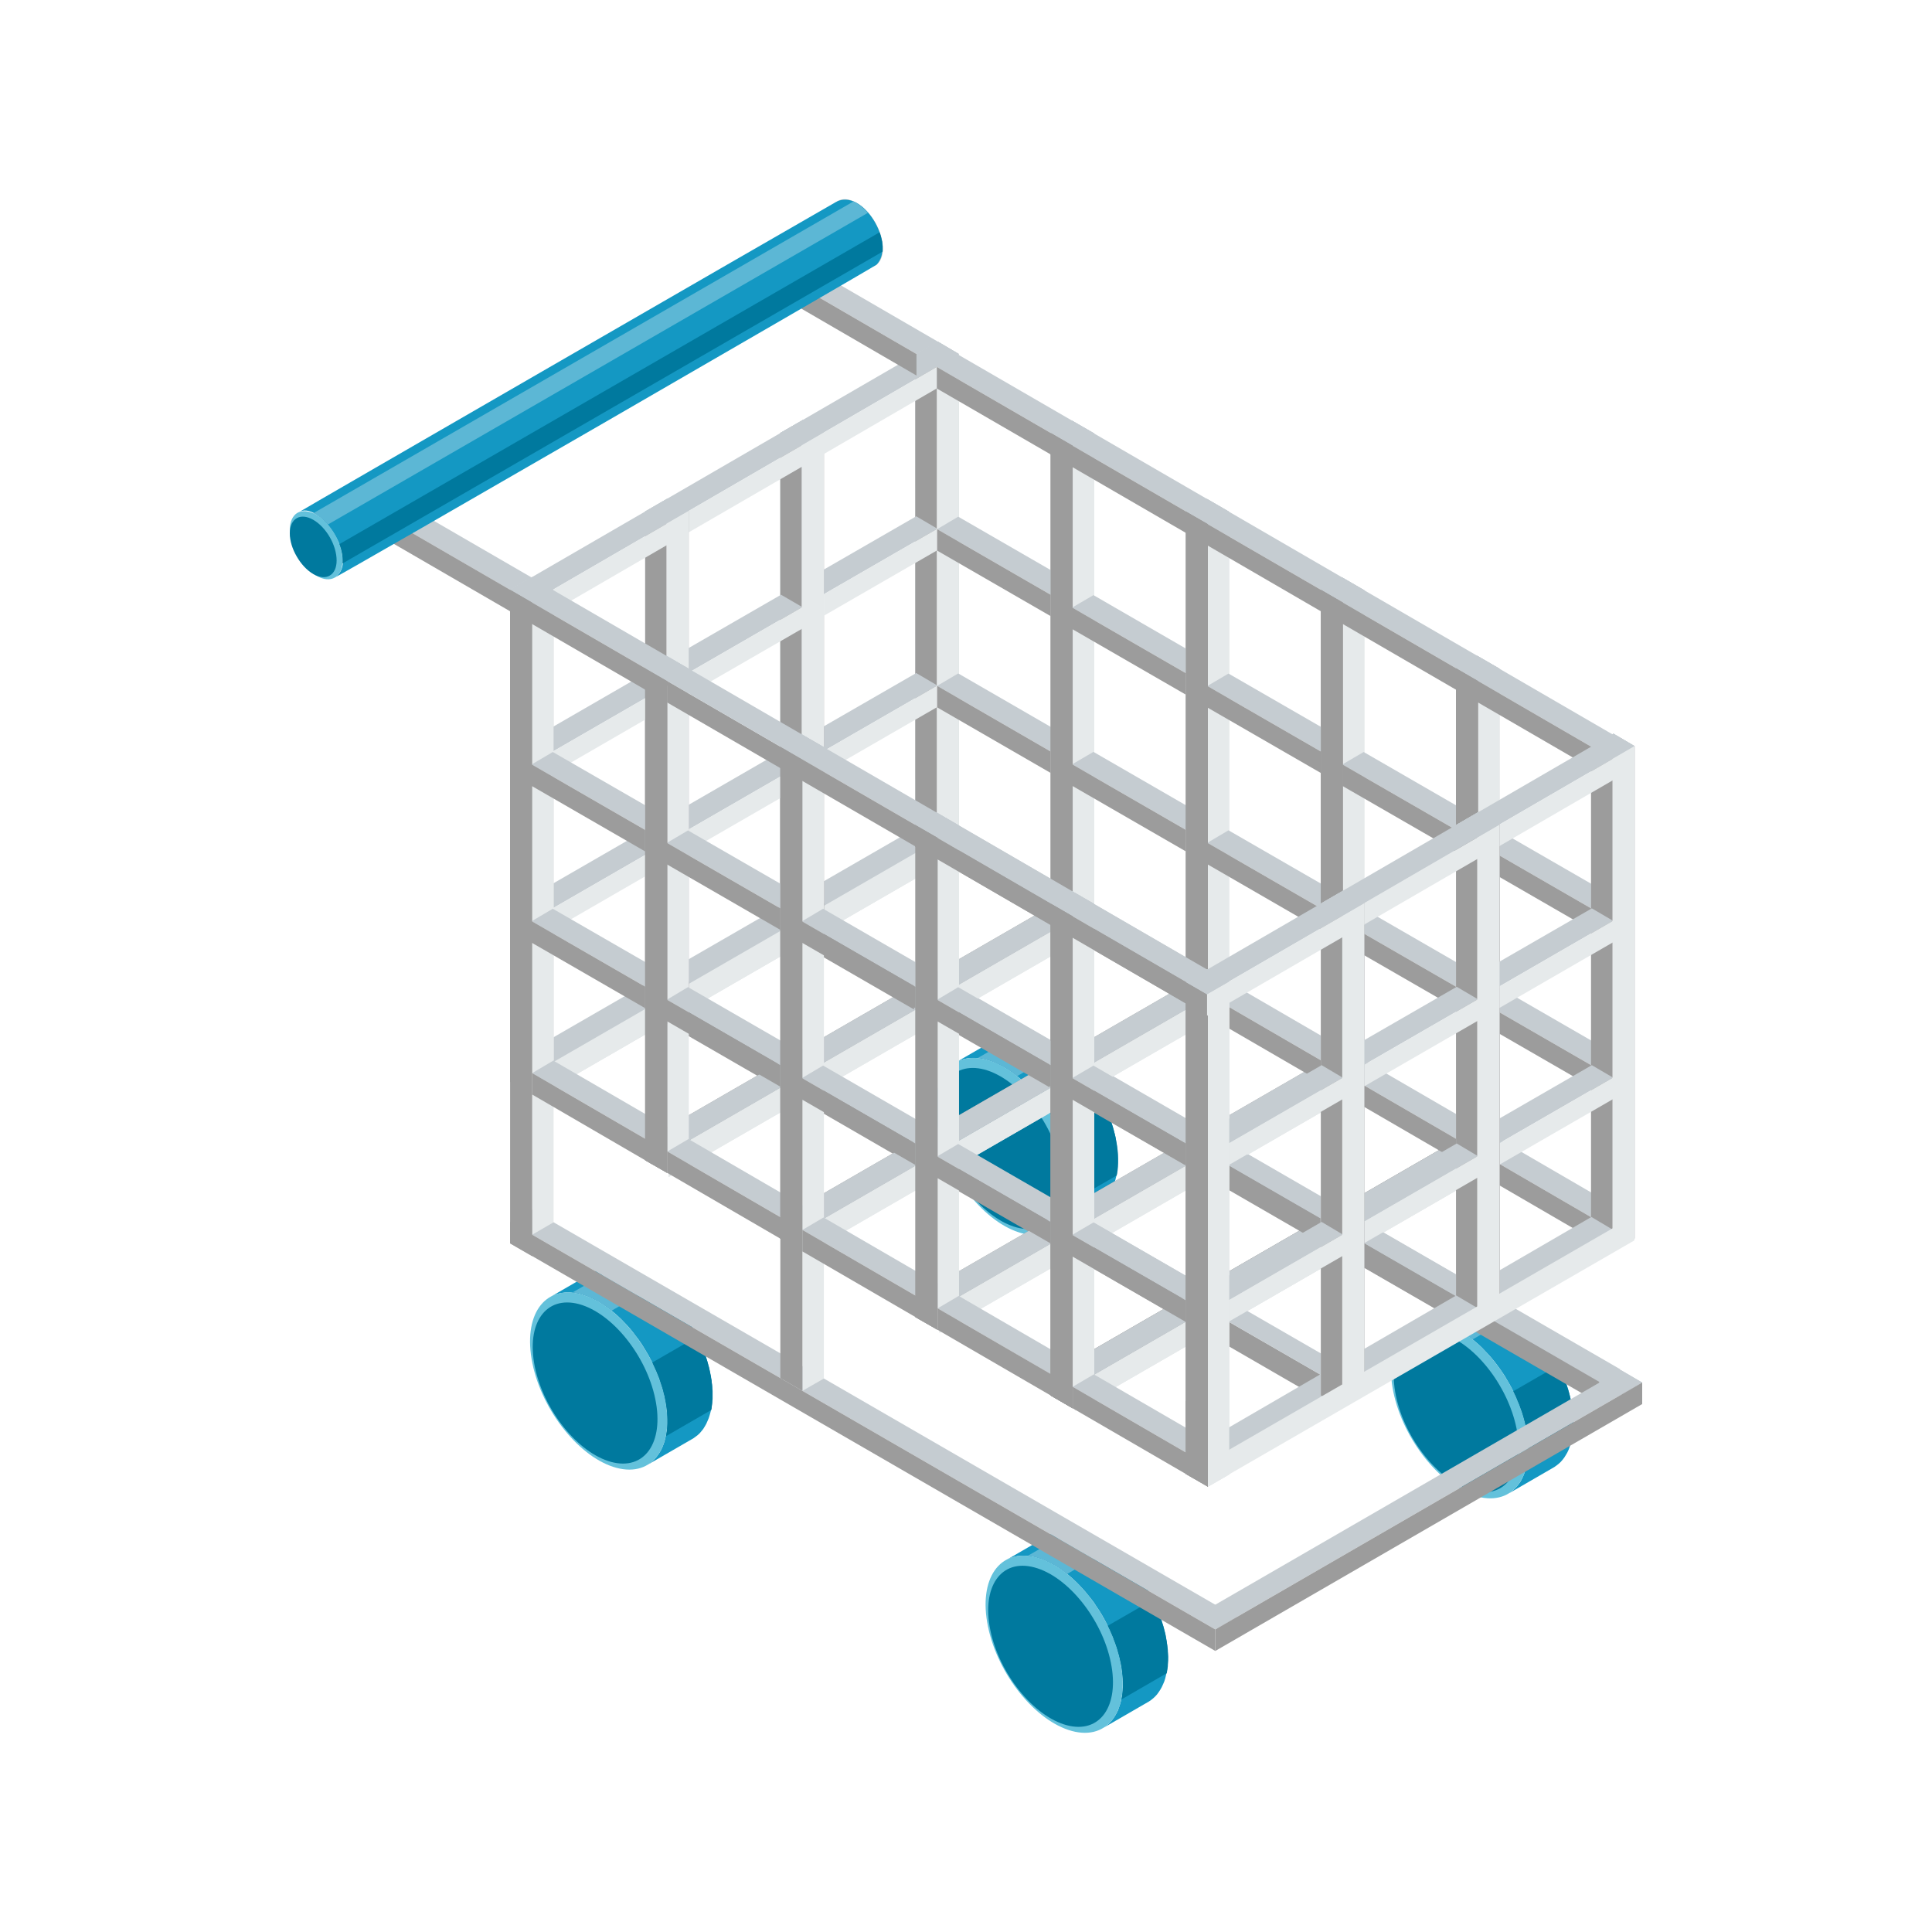 <?xml version="1.0" encoding="utf-8"?>
<!-- Generator: Adobe Illustrator 23.0.1, SVG Export Plug-In . SVG Version: 6.00 Build 0)  -->
<svg version="1.1" id="Layer_1" xmlns="http://www.w3.org/2000/svg" xmlns:xlink="http://www.w3.org/1999/xlink" x="0px" y="0px"
	 viewBox="0 0 300 300" style="enable-background:new 0 0 300 300;" xml:space="preserve">
<style type="text/css">
	.st0{fill-rule:evenodd;clip-rule:evenodd;fill:#2C3E50;}
	.st1{fill-rule:evenodd;clip-rule:evenodd;fill:#9DD6F5;}
	.st2{fill-rule:evenodd;clip-rule:evenodd;fill:#FFFFFF;}
	.st3{fill-rule:evenodd;clip-rule:evenodd;fill:#2980B9;}
	.st4{fill-rule:evenodd;clip-rule:evenodd;fill:#9B59B6;}
	.st5{fill-rule:evenodd;clip-rule:evenodd;fill:#FFCB05;}
	.st6{fill-rule:evenodd;clip-rule:evenodd;fill:#6699FF;}
	.st7{fill-rule:evenodd;clip-rule:evenodd;fill:#9C9C9C;}
	.st8{fill-rule:evenodd;clip-rule:evenodd;fill:#415A73;}
	.st9{fill-rule:evenodd;clip-rule:evenodd;fill:#E6EAEB;}
	.st10{fill-rule:evenodd;clip-rule:evenodd;fill:#E8D6AC;}
	.st11{fill-rule:evenodd;clip-rule:evenodd;fill:#5CB7D5;}
	.st12{fill-rule:evenodd;clip-rule:evenodd;fill:#00799E;}
	.st13{fill-rule:evenodd;clip-rule:evenodd;fill:#3D566E;}
	.st14{fill-rule:evenodd;clip-rule:evenodd;fill:#34485C;}
	.st15{fill-rule:evenodd;clip-rule:evenodd;fill:#1498C3;}
	.st16{fill-rule:evenodd;clip-rule:evenodd;fill:#C2AC78;}
	.st17{fill-rule:evenodd;clip-rule:evenodd;fill:#FFE7BD;}
	.st18{fill-rule:evenodd;clip-rule:evenodd;fill:#1D2833;}
	.st19{fill-rule:evenodd;clip-rule:evenodd;fill:#63C1DB;}
	.st20{fill-rule:evenodd;clip-rule:evenodd;fill:#C5CCD1;}
	.st21{fill-rule:evenodd;clip-rule:evenodd;fill:#BFC7C9;}
	.st22{fill-rule:evenodd;clip-rule:evenodd;fill:#BDBDBD;}
	.st23{fill-rule:evenodd;clip-rule:evenodd;fill:#B3B8BA;}
	.st24{fill-rule:evenodd;clip-rule:evenodd;fill:#A0ADB0;}
	.st25{fill-rule:evenodd;clip-rule:evenodd;fill:#EBEBEB;}
	.st26{fill-rule:evenodd;clip-rule:evenodd;fill:#BF4A3D;}
	.st27{fill-rule:evenodd;clip-rule:evenodd;fill:#943B3B;}
	.st28{fill-rule:evenodd;clip-rule:evenodd;fill:#F25E4B;}
	.st29{fill-rule:evenodd;clip-rule:evenodd;fill:#70913F;}
	.st30{fill-rule:evenodd;clip-rule:evenodd;fill:#89B04D;}
	.st31{fill-rule:evenodd;clip-rule:evenodd;fill:#9BC957;}
	.st32{fill-rule:evenodd;clip-rule:evenodd;fill:#73BCE3;}
	.st33{fill-rule:evenodd;clip-rule:evenodd;fill:#FFED00;}
	.st34{fill-rule:evenodd;clip-rule:evenodd;fill:#222F3B;}
</style>
<g>
	<polygon class="st15" points="219.32,205.75 226.35,201.69 226.73,201.51 227.13,201.37 227.54,201.25 227.99,201.17 
		228.44,201.11 228.89,201.1 229.39,201.12 229.87,201.17 230.4,201.26 230.92,201.38 231.45,201.54 231.99,201.74 232.51,201.95 
		233.05,202.21 233.58,202.49 234.1,202.81 234.62,203.14 235.14,203.51 235.65,203.9 236.15,204.33 236.65,204.76 237.14,205.23 
		237.63,205.71 238.09,206.21 238.55,206.73 239.01,207.27 239.43,207.84 239.86,208.42 240.26,209 240.66,209.61 241.05,210.23 
		241.41,210.85 241.75,211.5 242.08,212.14 242.39,212.81 242.68,213.47 242.94,214.15 243.19,214.83 243.42,215.53 243.63,216.21 
		243.8,216.91 243.95,217.61 244.09,218.3 244.18,218.98 244.26,219.63 244.3,220.26 244.32,220.89 244.32,221.48 244.28,222.07 
		244.23,222.63 244.14,223.17 244.03,223.69 243.89,224.2 243.74,224.67 243.57,225.12 243.37,225.55 243.14,225.94 242.9,226.33 
		242.63,226.68 242.35,227 242.04,227.29 241.71,227.55 241.36,227.8 234.35,231.86 234.68,231.61 235.01,231.35 235.32,231.04 
		235.6,230.73 235.88,230.37 236.13,230.01 236.34,229.61 236.54,229.17 236.72,228.71 236.88,228.24 237.01,227.75 237.12,227.23 
		237.2,226.69 237.26,226.13 237.29,225.55 237.3,224.95 237.29,224.32 237.25,223.68 237.17,223.02 237.06,222.34 236.94,221.66 
		236.79,220.96 236.6,220.28 236.4,219.59 236.17,218.89 235.93,218.21 235.65,217.53 235.36,216.86 235.05,216.2 234.73,215.55 
		234.38,214.91 234.01,214.28 233.65,213.66 233.25,213.06 232.83,212.46 232.42,211.9 231.98,211.33 231.53,210.79 231.07,210.27 
		230.59,209.77 230.12,209.27 229.63,208.81 229.12,208.37 228.62,207.95 228.11,207.58 227.59,207.21 227.07,206.85 226.55,206.55 
		226.03,206.27 225.49,206.01 224.95,205.78 224.42,205.6 223.9,205.43 223.37,205.31 222.86,205.23 222.37,205.17 221.88,205.16 
		221.42,205.17 220.95,205.21 220.53,205.31 220.1,205.41 219.7,205.57 	"/>
	<path class="st19" d="M236.94,221.66c1.52,7.44-1.85,12.24-7.54,10.72c-5.66-1.53-11.5-8.79-13.04-16.23
		c-1.52-7.45,1.85-12.24,7.54-10.72C229.57,206.96,235.42,214.22,236.94,221.66z"/>
	<path class="st12" d="M235.47,221.73c1.38,6.76-1.69,11.12-6.85,9.74c-5.18-1.39-10.48-8-11.87-14.76
		c-1.38-6.77,1.69-11.14,6.85-9.74C228.77,208.35,234.07,214.96,235.47,221.73z"/>
	<polygon class="st12" points="244.14,223.4 237.12,227.46 237.17,227.22 237.2,226.94 237.25,226.65 237.27,226.36 237.3,226.07 
		237.32,225.76 237.32,225.46 237.34,225.13 237.32,224.81 237.32,224.49 237.29,224.17 237.27,223.83 237.25,223.51 237.21,223.17 
		237.17,222.85 237.1,222.51 237.06,222.18 237,221.84 236.92,221.52 236.85,221.18 236.77,220.84 236.68,220.51 236.59,220.17 
		236.49,219.83 236.39,219.49 236.28,219.16 236.15,218.82 236.03,218.48 235.91,218.16 235.77,217.82 235.63,217.49 235.5,217.16 
		235.36,216.83 235.21,216.51 235.04,216.17 234.98,216.03 241.99,211.99 242.07,212.13 242.22,212.45 242.37,212.78 242.51,213.11 
		242.67,213.44 242.81,213.77 242.93,214.1 243.05,214.44 243.17,214.78 243.29,215.09 243.4,215.44 243.51,215.77 243.6,216.11 
		243.69,216.45 243.78,216.78 243.86,217.12 243.94,217.46 244.02,217.79 244.08,218.13 244.14,218.45 244.18,218.79 244.23,219.13 
		244.26,219.45 244.29,219.79 244.32,220.11 244.34,220.43 244.35,220.75 244.35,221.07 244.35,221.39 244.34,221.7 244.32,222.01 
		244.29,222.32 244.26,222.6 244.23,222.89 244.18,223.17 	"/>
	<polygon class="st11" points="222.58,205.16 222.69,205.17 222.93,205.2 223.18,205.25 223.44,205.29 223.68,205.36 223.94,205.43 
		224.2,205.51 224.47,205.58 224.73,205.67 224.99,205.78 225.25,205.89 225.52,206.01 225.8,206.13 226.06,206.27 226.33,206.43 
		226.61,206.58 226.88,206.75 227.16,206.92 227.44,207.08 227.72,207.27 227.98,207.47 228.25,207.67 228.51,207.86 228.66,207.99 
		235.68,203.93 235.53,203.8 235.27,203.6 235.01,203.41 234.73,203.23 234.47,203.04 234.2,202.86 233.92,202.69 233.65,202.52 
		233.37,202.37 233.09,202.23 232.81,202.09 232.54,201.95 232.28,201.83 232,201.72 231.74,201.63 231.48,201.52 231.22,201.45 
		230.96,201.37 230.7,201.31 230.46,201.25 230.21,201.19 229.95,201.16 229.71,201.11 229.6,201.11 	"/>
	<polygon class="st15" points="148.59,164.87 155.62,160.81 156,160.63 156.39,160.49 156.83,160.37 157.25,160.3 157.7,160.24 
		158.17,160.22 158.65,160.24 159.16,160.3 159.66,160.39 160.18,160.51 160.72,160.66 161.25,160.86 161.79,161.07 162.31,161.34 
		162.85,161.61 163.37,161.93 163.89,162.27 164.41,162.64 164.91,163.02 165.42,163.45 165.92,163.88 166.41,164.34 166.89,164.83 
		167.37,165.33 167.83,165.86 168.27,166.39 168.7,166.96 169.13,167.53 169.54,168.12 169.94,168.74 170.31,169.35 170.67,169.97 
		171.02,170.62 171.35,171.27 171.66,171.94 171.94,172.6 172.22,173.27 172.47,173.96 172.69,174.65 172.89,175.34 173.08,176.03 
		173.24,176.73 173.35,177.42 173.46,178.1 173.52,178.76 173.57,179.38 173.6,180.01 173.59,180.61 173.55,181.19 173.49,181.76 
		173.42,182.29 173.29,182.82 173.17,183.32 173.02,183.8 172.84,184.24 172.64,184.67 172.4,185.07 172.16,185.45 171.9,185.81 
		171.61,186.12 171.3,186.42 170.98,186.68 170.63,186.92 163.61,190.98 163.95,190.74 164.29,190.48 164.59,190.17 164.88,189.85 
		165.14,189.5 165.39,189.13 165.6,188.73 165.82,188.3 165.99,187.84 166.14,187.37 166.28,186.88 166.38,186.36 166.47,185.82 
		166.52,185.25 166.57,184.67 166.57,184.05 166.56,183.44 166.51,182.8 166.43,182.14 166.34,181.47 166.2,180.78 166.05,180.09 
		165.86,179.4 165.66,178.69 165.44,178.02 165.19,177.33 164.93,176.66 164.64,175.99 164.33,175.33 163.99,174.68 163.66,174.04 
		163.29,173.41 162.91,172.78 162.51,172.19 162.11,171.59 161.68,171.02 161.24,170.45 160.79,169.92 160.33,169.4 159.86,168.89 
		159.38,168.4 158.89,167.94 158.4,167.49 157.9,167.08 157.39,166.7 156.87,166.33 156.35,165.98 155.82,165.67 155.29,165.4 
		154.76,165.14 154.24,164.91 153.7,164.72 153.16,164.55 152.64,164.43 152.12,164.35 151.63,164.29 151.14,164.28 150.68,164.29 
		150.22,164.34 149.79,164.43 149.38,164.54 148.98,164.69 	"/>
	<path class="st19" d="M166.2,180.78c1.53,7.44-1.84,12.24-7.52,10.72c-5.69-1.53-11.52-8.79-13.04-16.23
		c-1.53-7.44,1.84-12.24,7.52-10.72C158.85,166.08,164.68,173.35,166.2,180.78z"/>
	<path class="st12" d="M164.73,180.86c1.38,6.76-1.68,11.12-6.85,9.74c-5.16-1.39-10.48-8-11.86-14.77
		c-1.39-6.76,1.67-11.12,6.85-9.75C158.04,167.48,163.35,174.08,164.73,180.86z"/>
	<polygon class="st12" points="173.4,182.53 166.38,186.58 166.43,186.34 166.47,186.07 166.51,185.77 166.54,185.48 166.57,185.19 
		166.58,184.89 166.6,184.58 166.6,184.25 166.6,183.94 166.58,183.61 166.57,183.29 166.54,182.95 166.51,182.63 166.47,182.29 
		166.43,181.97 166.38,181.64 166.32,181.3 166.26,180.96 166.19,180.64 166.11,180.3 166.03,179.97 165.96,179.63 165.85,179.29 
		165.76,178.95 165.65,178.62 165.54,178.28 165.42,177.94 165.31,177.61 165.18,177.29 165.05,176.95 164.91,176.61 164.78,176.29 
		164.62,175.95 164.47,175.63 164.32,175.29 164.24,175.16 171.27,171.11 171.33,171.25 171.48,171.57 171.64,171.89 171.79,172.23 
		171.93,172.56 172.07,172.89 172.21,173.22 172.33,173.56 172.45,173.9 172.56,174.22 172.67,174.56 172.78,174.89 172.88,175.23 
		172.97,175.57 173.05,175.9 173.14,176.24 173.22,176.58 173.28,176.91 173.34,177.26 173.4,177.57 173.45,177.91 173.49,178.25 
		173.54,178.57 173.57,178.91 173.59,179.23 173.6,179.55 173.61,179.88 173.61,180.2 173.61,180.52 173.6,180.82 173.59,181.13 
		173.57,181.44 173.54,181.73 173.49,182.02 173.45,182.29 	"/>
	<polygon class="st11" points="151.84,164.28 151.95,164.29 152.2,164.32 152.46,164.37 152.7,164.41 152.95,164.48 153.21,164.55 
		153.47,164.61 153.73,164.71 153.99,164.8 154.25,164.91 154.52,165.01 154.79,165.14 155.06,165.26 155.34,165.4 155.62,165.55 
		155.89,165.7 156.17,165.87 156.44,166.04 156.72,166.21 156.98,166.39 157.25,166.59 157.51,166.79 157.79,166.99 157.93,167.11 
		164.94,163.05 164.8,162.93 164.54,162.73 164.27,162.53 164.01,162.35 163.73,162.17 163.46,161.98 163.18,161.81 162.91,161.64 
		162.63,161.49 162.36,161.35 162.08,161.21 161.82,161.07 161.54,160.95 161.29,160.85 161,160.75 160.74,160.65 160.49,160.57 
		160.23,160.49 159.98,160.43 159.72,160.37 159.47,160.31 159.23,160.28 158.98,160.24 158.87,160.24 	"/>
	<polygon class="st20" points="251.68,216.6 142.18,153.32 145.45,151.38 255,214.68 	"/>
	<polygon class="st15" points="156.37,242.17 163.38,238.11 163.77,237.92 164.16,237.79 164.58,237.67 165.02,237.59 
		165.46,237.52 165.94,237.51 166.41,237.54 166.92,237.59 167.43,237.68 167.95,237.8 168.48,237.96 169.02,238.16 169.55,238.37 
		170.08,238.63 170.61,238.9 171.13,239.23 171.66,239.56 172.18,239.93 172.68,240.31 173.19,240.75 173.69,241.17 174.18,241.65 
		174.66,242.12 175.13,242.63 175.59,243.15 176.04,243.69 176.47,244.25 176.89,244.83 177.31,245.42 177.69,246.03 178.07,246.64 
		178.44,247.27 178.8,247.91 179.12,248.56 179.42,249.23 179.72,249.89 179.99,250.57 180.23,251.25 180.46,251.95 180.66,252.63 
		180.85,253.32 181,254.03 181.12,254.72 181.23,255.39 181.29,256.05 181.34,256.68 181.37,257.31 181.35,257.9 181.32,258.48 
		181.26,259.05 181.17,259.59 181.06,260.11 180.94,260.61 180.79,261.09 180.6,261.53 180.4,261.97 180.18,262.36 179.93,262.74 
		179.67,263.1 179.38,263.42 179.07,263.71 178.75,263.97 178.4,264.21 171.38,268.27 171.72,268.03 172.05,267.77 172.36,267.46 
		172.65,267.14 172.91,266.79 173.15,266.42 173.37,266.02 173.59,265.59 173.75,265.13 173.91,264.66 174.05,264.17 174.15,263.65 
		174.25,263.11 174.29,262.54 174.34,261.97 174.34,261.37 174.32,260.74 174.27,260.1 174.2,259.44 174.11,258.76 173.97,258.07 
		173.81,257.38 173.63,256.69 173.43,256 173.2,255.31 172.96,254.63 172.69,253.95 172.4,253.27 172.08,252.61 171.76,251.97 
		171.42,251.33 171.06,250.7 170.67,250.07 170.27,249.48 169.88,248.88 169.45,248.31 169,247.75 168.56,247.21 168.1,246.69 
		167.63,246.18 167.15,245.69 166.66,245.23 166.17,244.79 165.66,244.37 165.14,243.99 164.64,243.63 164.12,243.27 163.58,242.97 
		163.06,242.69 162.52,242.43 162,242.2 161.47,242.02 160.93,241.85 160.41,241.72 159.89,241.65 159.4,241.59 158.91,241.57 
		158.45,241.59 157.99,241.63 157.56,241.72 157.15,241.83 156.75,241.98 	"/>
	<path class="st19" d="M173.97,258.07c1.53,7.44-1.84,12.24-7.52,10.72c-5.69-1.54-11.52-8.79-13.04-16.23
		c-1.53-7.45,1.84-12.24,7.52-10.72C166.61,243.38,172.45,250.64,173.97,258.07z"/>
	<path class="st12" d="M172.49,258.15c1.38,6.76-1.68,11.12-6.85,9.74c-5.16-1.39-10.48-8-11.86-14.76
		c-1.39-6.77,1.67-11.14,6.85-9.74C165.8,244.77,171.12,251.38,172.49,258.15z"/>
	<polygon class="st12" points="181.17,259.82 174.15,263.88 174.2,263.64 174.25,263.36 174.27,263.07 174.31,262.78 174.34,262.48 
		174.35,262.18 174.37,261.87 174.37,261.55 174.37,261.23 174.35,260.91 174.34,260.58 174.31,260.25 174.27,259.93 174.25,259.59 
		174.2,259.27 174.15,258.93 174.09,258.59 174.03,258.26 173.95,257.93 173.88,257.6 173.8,257.26 173.71,256.92 173.61,256.59 
		173.52,256.25 173.42,255.91 173.31,255.58 173.19,255.24 173.06,254.9 172.94,254.58 172.82,254.24 172.68,253.91 172.53,253.58 
		172.39,253.25 172.24,252.92 172.08,252.59 172.01,252.45 179.04,248.4 179.1,248.54 179.26,248.86 179.41,249.2 179.56,249.52 
		179.7,249.86 179.83,250.18 179.98,250.52 180.09,250.85 180.22,251.19 180.33,251.51 180.43,251.85 180.54,252.19 180.65,252.52 
		180.74,252.86 180.82,253.2 180.91,253.54 180.99,253.87 181.05,254.21 181.11,254.55 181.17,254.87 181.21,255.21 181.26,255.54 
		181.3,255.86 181.34,256.2 181.35,256.52 181.37,256.85 181.39,257.17 181.39,257.49 181.39,257.81 181.37,258.12 181.35,258.43 
		181.34,258.73 181.3,259.02 181.26,259.31 181.21,259.59 	"/>
	<polygon class="st11" points="159.62,241.57 159.72,241.59 159.97,241.62 160.23,241.67 160.47,241.71 160.72,241.77 
		160.98,241.85 161.24,241.92 161.5,242 161.76,242.09 162.02,242.2 162.3,242.31 162.56,242.43 162.83,242.55 163.11,242.69 
		163.38,242.84 163.66,242.99 163.93,243.16 164.21,243.34 164.49,243.5 164.74,243.69 165.02,243.89 165.28,244.09 165.54,244.28 
		165.7,244.41 172.71,240.35 172.58,240.22 172.3,240.02 172.04,239.83 171.78,239.64 171.5,239.46 171.22,239.27 170.95,239.1 
		170.67,238.94 170.4,238.78 170.12,238.64 169.85,238.51 169.59,238.37 169.31,238.25 169.05,238.14 168.78,238.05 168.51,237.94 
		168.25,237.87 167.99,237.79 167.75,237.72 167.49,237.67 167.24,237.61 167,237.57 166.75,237.52 166.63,237.52 	"/>
	<polygon class="st15" points="85.63,201.29 92.64,197.23 93.03,197.05 93.44,196.91 93.85,196.79 94.29,196.71 94.75,196.65 
		95.21,196.64 95.69,196.65 96.18,196.71 96.69,196.8 97.23,196.93 97.76,197.08 98.28,197.28 98.82,197.49 99.36,197.76 
		99.88,198.03 100.41,198.35 100.93,198.69 101.44,199.06 101.96,199.44 102.46,199.87 102.96,200.3 103.45,200.76 103.92,201.25 
		104.39,201.75 104.86,202.27 105.3,202.81 105.75,203.38 106.16,203.94 106.57,204.54 106.97,205.16 107.36,205.77 107.71,206.39 
		108.06,207.04 108.38,207.68 108.69,208.35 108.98,209.01 109.25,209.69 109.5,210.38 109.73,211.07 109.93,211.75 110.11,212.45 
		110.26,213.15 110.39,213.84 110.5,214.52 110.57,215.18 110.61,215.8 110.63,216.43 110.61,217.03 110.59,217.61 110.52,218.18 
		110.45,218.71 110.34,219.23 110.2,219.74 110.05,220.21 109.86,220.66 109.67,221.09 109.45,221.48 109.21,221.87 108.93,222.22 
		108.66,222.54 108.35,222.83 108.01,223.09 107.67,223.34 100.64,227.4 100.99,227.15 101.32,226.89 101.62,226.59 101.91,226.27 
		102.17,225.91 102.42,225.55 102.65,225.15 102.85,224.72 103.03,224.26 103.19,223.79 103.31,223.29 103.42,222.78 103.51,222.22 
		103.57,221.67 103.6,221.09 103.6,220.47 103.58,219.86 103.54,219.22 103.48,218.56 103.37,217.88 103.25,217.2 103.1,216.51 
		102.91,215.82 102.71,215.11 102.48,214.44 102.24,213.75 101.96,213.07 101.67,212.4 101.36,211.74 101.03,211.1 100.69,210.46 
		100.32,209.83 99.94,209.2 99.56,208.6 99.14,208 98.71,207.44 98.28,206.87 97.84,206.33 97.38,205.81 96.9,205.31 96.42,204.81 
		95.94,204.36 95.43,203.91 94.93,203.5 94.42,203.12 93.9,202.75 93.38,202.4 92.86,202.09 92.32,201.82 91.8,201.56 91.27,201.32 
		90.73,201.14 90.2,200.97 89.67,200.85 89.17,200.77 88.66,200.71 88.18,200.7 87.71,200.71 87.27,200.76 86.82,200.85 
		86.41,200.96 86.01,201.11 	"/>
	<path class="st19" d="M103.25,217.2c1.52,7.44-1.85,12.24-7.54,10.72c-5.68-1.53-11.52-8.79-13.04-16.23
		c-1.52-7.45,1.85-12.24,7.52-10.72C95.88,202.5,101.71,209.77,103.25,217.2z"/>
	<path class="st12" d="M101.76,217.27c1.39,6.76-1.69,11.12-6.85,9.74c-5.16-1.39-10.48-8-11.86-14.77
		c-1.38-6.76,1.69-11.12,6.85-9.74C95.07,203.9,100.38,210.5,101.76,217.27z"/>
	<polygon class="st12" points="110.45,218.94 103.43,223 103.46,222.76 103.51,222.48 103.56,222.19 103.58,221.9 103.6,221.61 
		103.62,221.3 103.63,221 103.63,220.67 103.63,220.35 103.62,220.03 103.6,219.71 103.58,219.37 103.56,219.05 103.51,218.71 
		103.46,218.39 103.42,218.06 103.36,217.72 103.29,217.38 103.23,217.06 103.16,216.72 103.06,216.39 102.99,216.05 102.9,215.71 
		102.79,215.37 102.68,215.04 102.57,214.7 102.46,214.36 102.35,214.02 102.22,213.7 102.08,213.37 101.95,213.03 101.8,212.71 
		101.65,212.37 101.5,212.05 101.35,211.71 101.29,211.57 108.3,207.53 108.37,207.67 108.53,207.99 108.69,208.31 108.83,208.65 
		108.96,208.98 109.1,209.31 109.24,209.64 109.36,209.98 109.49,210.32 109.6,210.64 109.71,210.98 109.82,211.31 109.91,211.65 
		110,211.99 110.1,212.32 110.17,212.66 110.25,213 110.31,213.33 110.39,213.67 110.43,213.99 110.5,214.33 110.52,214.67 
		110.57,214.99 110.6,215.33 110.61,215.65 110.65,215.97 110.65,216.29 110.65,216.61 110.65,216.94 110.65,217.24 110.61,217.55 
		110.6,217.86 110.57,218.15 110.52,218.43 110.5,218.71 	"/>
	<polygon class="st11" points="88.89,200.7 89,200.71 89.24,200.74 89.49,200.79 89.74,200.83 90,200.9 90.24,200.96 90.5,201.03 
		90.76,201.12 91.02,201.21 91.3,201.32 91.56,201.43 91.83,201.56 92.09,201.67 92.37,201.82 92.64,201.97 92.92,202.12 
		93.2,202.29 93.47,202.46 93.75,202.63 94.02,202.81 94.29,203.01 94.56,203.21 94.82,203.41 94.96,203.53 101.99,199.47 
		101.84,199.35 101.58,199.15 101.3,198.95 101.04,198.77 100.77,198.58 100.49,198.4 100.22,198.23 99.94,198.06 99.66,197.91 
		99.39,197.77 99.12,197.63 98.85,197.49 98.57,197.37 98.31,197.26 98.05,197.17 97.79,197.06 97.54,196.99 97.27,196.91 
		97.01,196.85 96.77,196.79 96.51,196.73 96.26,196.7 96.02,196.65 95.91,196.65 	"/>
	<polygon class="st20" points="248.34,214.58 145.44,155.1 148.72,153.16 251.66,212.66 	"/>
	<polygon class="st7" points="248.34,217.9 145.44,158.44 145.44,155.1 248.34,214.58 	"/>
	<polygon class="st20" points="188.71,253.02 79.21,189.74 82.49,187.79 192.03,251.1 	"/>
	<polygon class="st7" points="188.71,256.36 79.21,193.06 79.21,189.74 188.71,253.02 	"/>
	<polygon class="st9" points="84.69,168.65 103.51,157.72 103.51,154.38 84.69,165.32 	"/>
	<polygon class="st9" points="105.67,156.48 124.5,145.54 124.5,142.2 105.67,153.14 	"/>
	<polygon class="st9" points="126.66,144.3 145.47,133.36 145.47,130.03 126.66,140.96 	"/>
	<polygon class="st20" points="147.91,129.25 144.48,127.28 79.32,164.89 82.76,166.87 	"/>
	<polygon class="st9" points="82.76,166.87 82.76,170.7 147.91,133.09 147.91,129.25 	"/>
	<polygon class="st9" points="147.78,129.2 147.78,133.16 82.64,170.78 82.64,166.81 	"/>
	<polygon class="st9" points="82.76,166.87 82.76,170.7 147.91,133.09 147.91,129.25 	"/>
	<polygon class="st7" points="120.9,165.12 103.28,154.95 103.25,158.76 120.9,168.95 	"/>
	<polygon class="st20" points="123.79,163.45 106.16,153.28 103.28,154.95 120.9,165.12 	"/>
	<polygon class="st7" points="168.94,141.34 165.51,139.35 100.37,176.96 103.8,178.95 	"/>
	<polygon class="st9" points="103.8,178.95 103.8,182.78 168.94,145.17 168.94,141.34 	"/>
	<polygon class="st9" points="103.8,178.95 103.8,182.78 168.94,145.17 168.94,141.34 	"/>
	<polygon class="st20" points="168.94,141.34 165.51,139.35 100.37,176.96 103.8,178.95 	"/>
	<polygon class="st7" points="141.93,177.21 124.32,167.03 124.28,170.83 141.93,181.04 	"/>
	<polygon class="st20" points="144.83,175.54 127.21,165.36 124.32,167.03 141.93,177.21 	"/>
	<polygon class="st7" points="189.98,153.41 186.55,151.44 121.4,189.05 124.84,191.03 	"/>
	<polygon class="st9" points="124.84,191.03 124.84,194.86 189.98,157.25 189.98,153.41 	"/>
	<polygon class="st9" points="124.84,191.03 124.84,194.86 189.98,157.25 189.98,153.41 	"/>
	<polygon class="st20" points="189.98,153.41 186.55,151.44 121.4,189.05 124.84,191.03 	"/>
	<polygon class="st7" points="162.97,189.28 145.35,179.11 145.32,182.93 162.97,193.11 	"/>
	<polygon class="st20" points="165.86,187.61 148.24,177.44 145.35,179.11 162.97,189.28 	"/>
	<polygon class="st7" points="211.02,165.51 207.58,163.53 142.44,201.12 145.87,203.12 	"/>
	<polygon class="st9" points="145.87,203.12 145.87,206.94 211.02,169.33 211.02,165.51 	"/>
	<polygon class="st9" points="145.87,203.12 145.87,206.94 211.02,169.33 211.02,165.51 	"/>
	<polygon class="st20" points="211.02,165.51 207.58,163.53 142.44,201.12 145.87,203.12 	"/>
	<polygon class="st7" points="184,201.37 166.38,191.19 166.36,195.01 184.02,205.2 	"/>
	<polygon class="st20" points="186.9,199.7 169.28,189.52 166.38,191.19 184,201.37 	"/>
	<polygon class="st7" points="232.05,177.59 228.62,175.6 163.47,213.21 166.91,215.2 	"/>
	<polygon class="st9" points="166.91,215.2 166.91,219.03 232.07,181.42 232.05,177.59 	"/>
	<polygon class="st7" points="232.05,177.59 228.62,175.6 163.47,213.21 166.91,215.2 	"/>
	<polygon class="st9" points="166.91,215.2 166.91,219.03 232.07,181.42 232.05,177.59 	"/>
	<polygon class="st9" points="166.91,215.2 166.91,219.03 232.07,181.42 232.05,177.59 	"/>
	<polygon class="st20" points="232.05,177.59 228.62,175.6 163.47,213.21 166.91,215.2 	"/>
	<polygon class="st7" points="205.05,213.46 187.42,203.29 187.39,207.08 205.05,217.29 	"/>
	<polygon class="st20" points="207.93,211.79 190.31,201.62 187.42,203.29 205.04,213.46 	"/>
	<polygon class="st7" points="141.92,152.92 124.3,142.75 124.27,146.55 141.93,156.75 	"/>
	<polygon class="st20" points="144.81,151.25 127.19,141.08 124.3,142.75 141.92,152.92 	"/>
	<polygon class="st7" points="162.95,165 145.34,154.83 145.3,158.64 162.97,168.83 	"/>
	<polygon class="st20" points="165.85,163.33 148.23,153.16 145.34,154.83 162.95,165 	"/>
	<polygon class="st7" points="184,177.09 166.37,166.91 166.34,170.73 184,180.91 	"/>
	<polygon class="st20" points="186.88,175.42 169.26,165.24 166.37,166.91 184,177.09 	"/>
	<polygon class="st7" points="205.04,189.17 187.41,179 187.37,182.8 205.04,193.01 	"/>
	<polygon class="st20" points="207.92,187.5 190.3,177.33 187.41,179 205.04,189.17 	"/>
	<polygon class="st7" points="226.07,201.25 208.45,191.08 208.41,194.89 226.07,205.08 	"/>
	<polygon class="st20" points="228.95,199.58 211.33,189.41 208.45,191.08 226.07,201.25 	"/>
	<polygon class="st7" points="145.6,133.44 142.15,131.46 142.15,55.06 145.6,57.03 	"/>
	<polygon class="st7" points="82.64,96.91 79.21,94.92 79.21,99.13 82.64,101.11 	"/>
	<polygon class="st7" points="82.64,96.91 79.21,94.92 79.21,99.13 82.64,101.11 	"/>
	<polygon class="st7" points="103.62,109.08 100.18,107.1 100.18,103.76 103.63,105.75 	"/>
	<polygon class="st7" points="103.62,109.08 100.18,107.1 100.18,103.76 103.63,105.75 	"/>
	<polygon class="st7" points="103.62,109.08 100.18,107.1 100.18,103.76 103.63,105.75 	"/>
	<polygon class="st7" points="124.6,121.26 121.17,119.28 121.17,115.94 124.6,117.92 	"/>
	<polygon class="st7" points="124.6,121.26 121.17,119.28 121.17,115.94 124.6,117.92 	"/>
	<polygon class="st20" points="145.6,57.03 142.15,55.06 145.44,53.13 148.9,55.13 	"/>
	<polygon class="st7" points="145.6,133.44 142.15,131.46 142.15,128.12 145.6,130.1 	"/>
	<polygon class="st7" points="145.6,133.44 142.15,131.46 142.15,55.06 145.6,57.03 	"/>
	<polygon class="st9" points="145.6,57.03 148.9,55.13 148.9,131.52 145.6,133.44 	"/>
	<polygon class="st20" points="145.47,56.97 148.9,54.98 145.63,53.05 142.15,55.06 	"/>
	<polygon class="st7" points="145.47,133.37 148.92,131.38 148.92,128.04 145.47,130.03 	"/>
	<polygon class="st9" points="145.47,133.36 148.9,131.38 148.9,54.98 145.47,56.97 	"/>
	<polygon class="st7" points="145.47,56.97 142.15,55.06 142.16,131.46 145.47,133.36 	"/>
	<polygon class="st20" points="145.47,56.97 148.9,54.98 145.63,53.05 142.15,55.06 	"/>
	<polygon class="st7" points="145.47,133.37 148.92,131.38 148.92,128.04 145.47,130.03 	"/>
	<polygon class="st7" points="145.47,133.36 148.9,131.38 148.9,54.98 145.47,56.97 	"/>
	<polygon class="st9" points="145.47,56.97 142.15,55.06 142.16,131.46 145.47,133.36 	"/>
	<polygon class="st20" points="145.47,56.97 148.9,54.98 145.63,53.05 142.15,55.06 	"/>
	<polygon class="st7" points="145.47,133.37 148.92,131.38 148.92,128.04 145.47,130.03 	"/>
	<polygon class="st7" points="145.47,56.97 142.15,55.06 142.16,131.46 145.47,133.36 	"/>
	<polygon class="st9" points="145.47,133.36 148.9,131.38 148.9,54.98 145.47,56.97 	"/>
	<polygon class="st20" points="127.93,116.61 145.55,106.44 142.27,104.51 124.6,114.7 	"/>
	<polygon class="st9" points="127.93,119.95 145.55,109.78 145.55,106.44 127.93,116.61 	"/>
	<polygon class="st20" points="124.5,69.15 127.93,67.16 124.65,65.23 121.17,67.23 	"/>
	<polygon class="st7" points="124.5,145.54 127.93,143.56 127.93,140.23 124.5,142.2 	"/>
	<polygon class="st9" points="124.5,145.54 127.93,143.56 127.93,67.16 124.5,69.15 	"/>
	<polygon class="st7" points="124.5,69.15 121.17,67.23 121.17,143.63 124.5,145.54 	"/>
	<polygon class="st20" points="82.64,93.57 79.21,91.58 82.49,89.65 85.96,91.66 	"/>
	<polygon class="st7" points="82.64,169.96 79.21,167.99 79.21,91.58 82.64,93.57 	"/>
	<polygon class="st9" points="82.64,93.57 85.96,91.66 85.96,168.06 82.64,169.96 	"/>
	<polygon class="st20" points="124.5,69.15 127.93,67.16 124.65,65.23 121.17,67.23 	"/>
	<polygon class="st7" points="124.5,145.54 127.93,143.56 127.93,140.23 124.5,142.2 	"/>
	<polygon class="st7" points="124.5,145.54 127.93,143.56 127.93,67.16 124.5,69.15 	"/>
	<polygon class="st9" points="124.5,69.15 121.17,67.23 121.17,143.63 124.5,145.54 	"/>
	<polygon class="st20" points="124.5,69.15 127.93,67.16 124.65,65.23 121.17,67.23 	"/>
	<polygon class="st7" points="124.5,145.54 127.93,143.56 127.93,140.23 124.5,142.2 	"/>
	<polygon class="st7" points="124.5,145.54 127.93,143.56 127.93,67.16 124.5,69.15 	"/>
	<polygon class="st9" points="124.5,69.15 121.17,67.23 121.17,143.63 124.5,145.54 	"/>
	<polygon class="st20" points="124.5,69.15 127.93,67.16 124.65,65.23 121.17,67.23 	"/>
	<polygon class="st7" points="124.5,145.54 127.93,143.56 127.93,140.23 124.5,142.2 	"/>
	<polygon class="st7" points="124.5,69.15 121.17,67.23 121.17,143.63 124.5,145.54 	"/>
	<polygon class="st20" points="103.51,81.33 127.93,67.16 124.65,65.23 100.18,79.42 	"/>
	<polygon class="st9" points="103.51,84.65 127.93,70.5 127.93,67.16 103.51,81.33 	"/>
	<polygon class="st20" points="106.94,128.8 124.58,118.62 121.28,116.68 103.63,126.88 	"/>
	<polygon class="st9" points="106.94,132.14 124.58,121.96 124.58,118.62 106.94,128.8 	"/>
	<polygon class="st20" points="103.51,81.33 106.94,79.34 103.66,77.41 100.18,79.42 	"/>
	<polygon class="st7" points="103.51,157.72 106.94,155.74 106.94,152.4 103.51,154.38 	"/>
	<polygon class="st7" points="103.51,157.72 106.94,155.74 106.94,79.34 103.51,81.31 	"/>
	<polygon class="st9" points="103.51,81.33 100.18,79.42 100.18,155.8 103.51,157.72 	"/>
	<polygon class="st20" points="103.51,81.33 106.94,79.34 103.66,77.41 100.18,79.42 	"/>
	<polygon class="st7" points="103.51,157.72 106.94,155.74 106.94,152.4 103.51,154.38 	"/>
	<polygon class="st7" points="103.51,81.33 100.18,79.42 100.18,155.8 103.51,157.72 	"/>
	<polygon class="st20" points="82.53,93.5 106.94,79.34 103.66,77.41 79.21,91.58 	"/>
	<polygon class="st9" points="82.53,96.84 106.94,82.68 106.94,79.34 82.53,93.5 	"/>
	<polygon class="st20" points="85.96,140.97 103.58,130.8 100.31,128.86 82.64,139.06 	"/>
	<polygon class="st9" points="85.96,144.3 103.58,134.12 103.58,130.8 85.96,140.97 	"/>
	<polygon class="st20" points="82.53,93.5 85.96,91.52 82.69,89.57 79.21,91.58 	"/>
	<polygon class="st7" points="82.53,169.9 85.96,167.93 85.96,164.59 82.53,166.56 	"/>
	<polygon class="st9" points="82.53,169.9 85.96,167.91 85.96,91.52 82.53,93.5 	"/>
	<polygon class="st7" points="82.53,93.5 79.21,91.58 79.21,167.99 82.53,169.9 	"/>
	<polygon class="st20" points="145.6,57.03 142.15,55.06 145.44,53.13 148.9,55.13 	"/>
	<polygon class="st7" points="145.6,133.44 142.15,131.46 142.15,128.12 145.6,130.1 	"/>
	<polygon class="st9" points="145.6,57.03 148.9,55.13 148.9,131.52 145.6,133.44 	"/>
	<polygon class="st20" points="166.57,69.21 142.15,55.06 145.44,53.13 169.9,67.3 	"/>
	<polygon class="st7" points="166.57,72.55 142.15,58.4 142.15,55.06 166.57,69.21 	"/>
	<polygon class="st20" points="163.14,116.69 145.52,106.5 148.79,104.57 166.46,114.78 	"/>
	<polygon class="st7" points="163.14,120.02 145.52,109.84 145.52,106.5 163.14,116.69 	"/>
	<polygon class="st20" points="166.57,69.21 163.14,67.23 166.41,65.29 169.9,67.3 	"/>
	<polygon class="st20" points="127.93,92.27 145.55,82.1 142.27,80.17 124.6,90.36 	"/>
	<polygon class="st20" points="106.94,104.45 124.58,94.27 121.28,92.35 103.63,102.53 	"/>
	<polygon class="st20" points="85.96,116.63 103.58,106.46 100.31,104.51 82.64,114.72 	"/>
	<polygon class="st9" points="124.5,145.54 127.93,143.56 127.93,67.16 124.5,69.15 	"/>
	<polygon class="st7" points="166.57,145.62 163.14,143.63 163.14,140.3 166.57,142.28 	"/>
	<polygon class="st20" points="164.41,141.04 145.6,130.1 148.87,128.17 167.73,139.12 	"/>
	<polygon class="st7" points="164.41,144.36 145.6,133.44 145.6,130.1 164.41,141.04 	"/>
	<polygon class="st7" points="166.57,145.62 163.14,143.63 163.14,67.23 166.57,69.21 	"/>
	<polygon class="st9" points="166.57,69.21 169.9,67.3 169.9,143.7 166.57,145.62 	"/>
	<polygon class="st9" points="103.51,157.72 106.94,155.74 106.94,79.34 103.51,81.31 	"/>
	<polygon class="st20" points="166.57,69.21 163.14,67.23 166.41,65.29 169.9,67.3 	"/>
	<polygon class="st7" points="166.57,145.62 163.14,143.63 163.14,140.3 166.57,142.28 	"/>
	<polygon class="st9" points="166.57,69.21 169.9,67.3 169.9,143.7 166.57,145.62 	"/>
	<polygon class="st20" points="187.56,81.39 163.14,67.23 166.41,65.29 190.88,79.48 	"/>
	<polygon class="st7" points="187.56,84.73 163.14,70.57 163.14,67.23 187.56,81.39 	"/>
	<polygon class="st20" points="184.13,128.86 166.49,118.68 169.79,116.75 187.43,126.94 	"/>
	<polygon class="st7" points="184.11,132.19 166.49,122.02 166.49,118.68 184.13,128.86 	"/>
	<polygon class="st20" points="187.56,81.39 184.13,79.42 187.41,77.47 190.88,79.48 	"/>
	<polygon class="st7" points="187.56,157.8 184.11,155.8 184.11,152.46 187.56,154.46 	"/>
	<polygon class="st20" points="185.4,153.2 166.57,142.28 169.85,140.35 188.71,151.3 	"/>
	<polygon class="st7" points="185.4,156.54 166.57,145.62 166.57,142.28 185.4,153.2 	"/>
	<polygon class="st7" points="187.56,157.8 184.13,155.8 184.13,79.42 187.56,81.39 	"/>
	<polygon class="st9" points="187.56,81.39 190.88,79.48 190.87,155.88 187.56,157.8 	"/>
	<polygon class="st20" points="187.56,81.39 184.13,79.42 187.41,77.47 190.88,79.48 	"/>
	<polygon class="st7" points="187.56,157.8 184.11,155.8 184.11,152.46 187.56,154.46 	"/>
	<polygon class="st9" points="187.56,81.39 190.88,79.48 190.87,155.88 187.56,157.8 	"/>
	<polygon class="st20" points="208.53,93.57 184.13,79.42 187.41,77.47 211.86,91.66 	"/>
	<polygon class="st7" points="208.53,96.91 184.13,82.74 184.13,79.42 208.53,93.57 	"/>
	<polygon class="st20" points="205.1,141.04 187.48,130.87 190.76,128.93 208.43,139.12 	"/>
	<polygon class="st7" points="205.1,144.38 187.48,134.2 187.48,130.87 205.1,141.04 	"/>
	<polygon class="st20" points="208.53,93.57 205.1,91.58 208.38,89.65 211.86,91.66 	"/>
	<polygon class="st20" points="206.37,165.38 187.56,154.46 190.84,152.51 209.7,163.47 	"/>
	<polygon class="st7" points="206.37,168.72 187.56,157.8 187.56,154.46 206.37,165.38 	"/>
	<polygon class="st7" points="208.53,169.96 205.1,167.99 205.1,91.58 208.53,93.57 	"/>
	<polygon class="st9" points="208.53,93.57 211.86,91.66 211.86,168.06 208.53,169.96 	"/>
	<polygon class="st20" points="208.53,93.57 205.1,91.58 208.38,89.65 211.86,91.66 	"/>
	<polygon class="st9" points="208.53,93.57 211.86,91.66 211.86,168.06 208.53,169.96 	"/>
	<polygon class="st20" points="229.52,105.75 205.1,91.58 208.38,89.65 232.85,103.84 	"/>
	<polygon class="st20" points="163.14,92.35 145.52,82.17 148.79,80.23 166.46,90.43 	"/>
	<polygon class="st7" points="166.57,145.62 163.14,143.63 163.14,67.23 166.57,69.21 	"/>
	<polygon class="st7" points="229.52,109.09 205.1,94.92 205.1,91.58 229.52,105.75 	"/>
	<polygon class="st20" points="184.13,104.53 166.49,94.34 169.79,92.41 187.43,102.61 	"/>
	<polygon class="st20" points="205.1,116.69 187.48,106.52 190.76,104.59 208.43,114.78 	"/>
	<polygon class="st7" points="187.56,157.8 184.13,155.8 184.13,79.42 187.56,81.39 	"/>
	<polygon class="st20" points="226.09,128.87 208.45,118.7 211.75,116.77 229.4,126.96 	"/>
	<polygon class="st7" points="208.53,169.96 205.1,167.99 205.1,91.58 208.53,93.57 	"/>
	<polygon class="st20" points="226.09,153.21 208.45,143.04 211.75,141.11 229.4,151.3 	"/>
	<polygon class="st7" points="226.09,156.55 208.45,146.38 208.45,143.04 226.09,153.21 	"/>
	<polygon class="st20" points="229.52,105.75 226.09,103.76 229.37,101.83 232.85,103.84 	"/>
	<polygon class="st20" points="227.36,177.56 208.53,166.63 211.81,164.69 230.67,175.64 	"/>
	<polygon class="st7" points="227.36,180.9 208.53,169.96 208.53,166.63 227.36,177.56 	"/>
	<polygon class="st7" points="229.52,182.14 226.09,180.16 226.09,103.76 229.52,105.75 	"/>
	<polygon class="st9" points="229.52,105.75 232.85,103.84 232.85,180.23 229.52,182.14 	"/>
	<polygon class="st20" points="229.52,105.75 226.09,103.76 229.37,101.83 232.85,103.84 	"/>
	<polygon class="st7" points="229.52,182.14 226.09,180.16 226.09,103.76 229.52,105.75 	"/>
	<polygon class="st9" points="229.52,105.75 232.85,103.84 232.85,180.23 229.52,182.14 	"/>
	<polygon class="st20" points="229.52,105.75 226.09,103.76 229.37,101.83 232.85,103.84 	"/>
	<polygon class="st9" points="229.52,105.75 232.85,103.84 232.85,180.23 229.52,182.14 	"/>
	<polygon class="st7" points="229.52,182.14 226.09,180.16 226.09,103.76 229.52,105.75 	"/>
	<polygon class="st20" points="250.5,117.93 226.09,103.76 229.37,101.83 253.82,116.02 	"/>
	<polygon class="st7" points="250.5,121.26 226.09,107.1 226.09,103.76 250.5,117.93 	"/>
	<polygon class="st20" points="247.07,165.4 229.45,155.23 232.72,153.28 250.39,163.48 	"/>
	<polygon class="st7" points="247.07,168.74 229.45,158.57 229.45,155.23 247.07,165.4 	"/>
	<polygon class="st20" points="250.5,117.93 247.07,115.94 250.34,114.01 253.82,116.02 	"/>
	<polygon class="st20" points="248.34,189.74 229.52,178.8 232.8,176.87 251.66,187.83 	"/>
	<polygon class="st7" points="248.34,193.08 229.52,182.14 229.52,178.8 248.34,189.74 	"/>
	<polygon class="st7" points="250.5,194.32 247.07,192.35 247.07,115.94 250.5,117.92 	"/>
	<polygon class="st9" points="250.5,117.93 253.82,116.02 253.82,192.4 250.5,194.32 	"/>
	<polygon class="st20" points="250.5,117.93 247.07,115.94 250.34,114.01 253.82,116.02 	"/>
	<polygon class="st20" points="247.07,141.05 229.45,130.88 232.72,128.95 250.39,139.14 	"/>
	<polygon class="st9" points="250.5,117.93 253.82,116.02 253.82,192.4 250.5,194.32 	"/>
	<polygon class="st7" points="250.5,194.32 247.07,192.35 247.07,115.94 250.5,117.92 	"/>
	<polygon class="st20" points="82.64,93.57 79.21,91.58 82.49,89.65 85.96,91.66 	"/>
	<polygon class="st9" points="82.64,93.57 85.96,91.66 85.96,189.8 82.64,191.72 	"/>
	<polygon class="st7" points="82.64,195.06 79.21,193.08 79.21,91.58 82.64,93.57 	"/>
	<polygon class="st20" points="103.63,105.75 79.21,91.58 82.49,89.65 106.94,103.84 	"/>
	<polygon class="st7" points="103.63,109.09 79.21,94.92 79.21,91.58 103.63,105.75 	"/>
	<polygon class="st20" points="100.18,153.21 82.56,143.04 85.84,141.11 103.51,151.3 	"/>
	<polygon class="st7" points="100.18,156.55 82.56,146.38 82.56,143.04 100.18,153.21 	"/>
	<polygon class="st20" points="103.63,105.75 100.18,103.76 103.48,101.83 106.94,103.84 	"/>
	<polygon class="st7" points="103.62,182.14 100.18,180.16 100.18,176.82 103.63,178.8 	"/>
	<polygon class="st20" points="101.45,177.56 82.64,166.63 85.92,164.69 104.78,175.64 	"/>
	<polygon class="st7" points="101.45,180.9 82.64,169.96 82.64,166.63 101.45,177.56 	"/>
	<polygon class="st7" points="103.63,182.14 100.18,180.16 100.18,103.76 103.63,105.75 	"/>
	<polygon class="st9" points="103.63,105.75 106.94,103.84 106.94,180.23 103.63,182.14 	"/>
	<polygon class="st20" points="103.63,105.75 100.18,103.76 103.48,101.83 106.94,103.84 	"/>
	<polygon class="st7" points="103.62,182.14 100.18,180.16 100.18,176.82 103.63,178.8 	"/>
	<polygon class="st9" points="103.63,105.75 106.94,103.84 106.94,180.23 103.63,182.14 	"/>
	<polygon class="st7" points="124.6,121.26 100.18,107.1 100.18,103.76 124.6,117.93 	"/>
	<polygon class="st20" points="121.17,165.4 103.56,155.23 106.83,153.28 124.5,163.48 	"/>
	<polygon class="st7" points="121.17,168.74 103.56,158.57 103.56,155.23 121.17,165.4 	"/>
	<polygon class="st20" points="124.6,117.93 121.17,115.94 124.45,114.01 127.93,116.02 	"/>
	<polygon class="st7" points="124.6,194.32 121.17,192.35 121.17,189.01 124.6,190.98 	"/>
	<polygon class="st20" points="122.45,189.74 103.63,178.8 106.91,176.87 125.77,187.83 	"/>
	<polygon class="st7" points="122.45,193.08 103.63,182.14 103.63,178.8 122.45,189.74 	"/>
	<polygon class="st7" points="124.6,194.32 121.17,192.35 121.17,115.94 124.6,117.92 	"/>
	<polygon class="st9" points="124.6,117.93 127.93,116.02 127.93,192.4 124.6,194.32 	"/>
	<polygon class="st20" points="124.6,117.93 121.17,115.94 124.45,114.01 127.93,116.02 	"/>
	<polygon class="st7" points="124.6,194.32 121.17,192.35 121.17,189.01 124.6,190.98 	"/>
	<polygon class="st9" points="124.6,117.93 127.93,116.02 127.93,214.06 124.6,215.97 	"/>
	<polygon class="st20" points="145.6,130.1 121.17,115.94 124.45,114.01 148.9,128.18 	"/>
	<polygon class="st7" points="145.6,133.44 121.17,119.28 121.17,115.94 145.6,130.1 	"/>
	<polygon class="st20" points="142.15,177.57 124.53,167.4 127.81,165.46 145.47,175.66 	"/>
	<polygon class="st7" points="142.15,180.9 124.53,170.73 124.53,167.4 142.15,177.57 	"/>
	<polygon class="st20" points="145.6,130.1 142.15,128.12 145.44,126.17 148.9,128.18 	"/>
	<polygon class="st7" points="145.6,206.5 142.15,204.53 142.15,201.19 145.6,203.16 	"/>
	<polygon class="st20" points="143.43,201.92 124.6,190.98 127.88,189.05 146.74,200 	"/>
	<polygon class="st7" points="143.42,205.25 124.6,194.32 124.6,190.98 143.43,201.92 	"/>
	<polygon class="st7" points="145.6,206.5 142.15,204.51 142.15,128.12 145.6,130.1 	"/>
	<polygon class="st9" points="145.6,130.1 148.9,128.18 148.9,204.59 145.6,206.5 	"/>
	<polygon class="st20" points="145.6,130.1 142.15,128.12 145.44,126.17 148.9,128.18 	"/>
	<polygon class="st7" points="145.6,206.5 142.15,204.53 142.15,201.19 145.6,203.16 	"/>
	<polygon class="st9" points="145.6,130.1 148.9,128.18 148.9,204.59 145.6,206.5 	"/>
	<polygon class="st20" points="166.57,142.28 142.15,128.12 145.44,126.17 169.9,140.36 	"/>
	<polygon class="st7" points="166.57,145.62 142.15,131.46 142.15,128.12 166.57,142.28 	"/>
	<polygon class="st20" points="163.14,189.74 145.52,179.57 148.79,177.64 166.46,187.84 	"/>
	<polygon class="st7" points="163.14,193.08 145.52,182.91 145.52,179.57 163.14,189.74 	"/>
	<polygon class="st20" points="166.57,142.28 163.14,140.3 166.41,138.36 169.9,140.36 	"/>
	<polygon class="st7" points="166.57,218.68 163.14,216.69 163.14,213.35 166.57,215.34 	"/>
	<polygon class="st20" points="164.41,214.1 145.6,203.16 148.87,201.23 167.73,212.19 	"/>
	<polygon class="st7" points="164.41,217.42 145.6,206.5 145.6,203.16 164.41,214.08 	"/>
	<polygon class="st7" points="166.57,218.68 163.14,216.69 163.14,140.3 166.57,142.28 	"/>
	<polygon class="st9" points="166.57,142.28 169.9,140.36 169.9,216.76 166.57,218.68 	"/>
	<polygon class="st20" points="166.57,142.28 163.14,140.3 166.41,138.36 169.9,140.36 	"/>
	<polygon class="st7" points="166.57,218.68 163.14,216.69 163.14,213.35 166.57,215.34 	"/>
	<polygon class="st7" points="166.57,218.68 163.14,216.69 163.14,140.3 166.57,142.28 	"/>
	<polygon class="st9" points="166.57,142.28 169.9,140.36 169.9,216.76 166.57,218.68 	"/>
	<polygon class="st20" points="166.57,142.28 163.14,140.3 166.41,138.36 169.9,140.36 	"/>
	<polygon class="st7" points="166.57,218.68 163.14,216.69 163.14,213.35 166.57,215.34 	"/>
	<polygon class="st9" points="166.57,142.28 169.9,140.36 169.9,216.76 166.57,218.68 	"/>
	<polygon class="st20" points="187.56,154.46 163.14,140.3 166.41,138.36 190.88,152.54 	"/>
	<polygon class="st7" points="187.56,157.8 163.14,143.63 163.14,140.3 187.56,154.46 	"/>
	<polygon class="st20" points="184.13,201.92 166.49,191.75 169.79,189.82 187.43,200 	"/>
	<polygon class="st7" points="184.11,205.26 166.49,195.09 166.49,191.75 184.13,201.92 	"/>
	<polygon class="st20" points="187.56,154.46 184.13,152.48 187.41,150.53 190.88,152.54 	"/>
	<polygon class="st7" points="187.56,222.87 184.11,220.87 184.11,217.55 187.56,219.53 	"/>
	<polygon class="st20" points="185.4,226.27 166.57,215.34 169.85,213.41 188.71,224.35 	"/>
	<polygon class="st7" points="185.4,229.61 166.57,218.68 166.57,215.34 185.4,226.27 	"/>
	<polygon class="st7" points="187.56,230.86 184.13,228.87 184.13,152.48 187.56,154.46 	"/>
	<polygon class="st9" points="187.56,154.46 190.88,152.54 190.87,228.95 187.56,230.86 	"/>
	<polygon class="st20" points="187.56,154.46 184.13,152.48 187.41,150.53 190.88,152.54 	"/>
	<polygon class="st7" points="187.56,222.87 184.11,220.87 184.11,217.55 187.56,219.53 	"/>
	<polygon class="st9" points="187.56,154.46 190.88,152.54 190.87,228.95 187.56,230.86 	"/>
	<polygon class="st7" points="247.07,144.39 229.45,134.22 229.45,130.88 247.07,141.05 	"/>
	<polygon class="st20" points="124.5,69.15 148.9,54.98 145.63,53.05 121.17,67.23 	"/>
	<polygon class="st9" points="124.5,72.49 145.47,60.31 145.47,56.97 124.5,69.15 	"/>
	<polygon class="st9" points="127.93,95.61 145.55,85.44 145.55,82.1 127.93,92.27 	"/>
	<polygon class="st9" points="106.94,107.79 124.58,97.61 124.58,94.27 106.94,104.45 	"/>
	<polygon class="st9" points="85.96,119.97 103.58,109.78 103.58,106.46 85.96,116.63 	"/>
	<polygon class="st7" points="163.14,95.67 145.52,85.5 145.52,82.17 163.14,92.35 	"/>
	<polygon class="st7" points="184.11,107.85 166.49,97.68 166.49,94.34 184.13,104.53 	"/>
	<polygon class="st7" points="205.1,120.03 187.48,109.86 187.48,106.52 205.1,116.69 	"/>
	<polygon class="st7" points="226.09,132.21 208.45,122.04 208.45,118.7 226.09,128.87 	"/>
	<polygon class="st20" points="100.18,128.87 82.56,118.7 85.84,116.77 103.51,126.96 	"/>
	<polygon class="st7" points="100.18,132.21 82.56,122.04 82.56,118.7 100.18,128.87 	"/>
	<polygon class="st20" points="121.17,141.05 103.56,130.88 106.83,128.95 124.5,139.14 	"/>
	<polygon class="st7" points="121.17,144.39 103.56,134.22 103.56,130.88 121.17,141.05 	"/>
	<polygon class="st20" points="142.15,153.23 124.53,143.06 127.81,141.11 145.47,151.32 	"/>
	<polygon class="st7" points="142.15,156.57 124.53,146.38 124.53,143.06 142.15,153.23 	"/>
	<polygon class="st20" points="163.14,165.41 145.52,155.24 148.79,153.29 166.46,163.49 	"/>
	<polygon class="st7" points="163.14,168.74 145.52,158.57 145.52,155.24 163.14,165.41 	"/>
	<polygon class="st20" points="184.13,177.57 166.49,167.4 169.79,165.47 187.43,175.68 	"/>
	<polygon class="st7" points="184.11,180.91 166.49,170.74 166.49,167.4 184.13,177.57 	"/>
	<polygon class="st7" points="103.63,182.14 100.18,180.16 100.18,103.76 103.63,105.75 	"/>
	<polygon class="st7" points="124.6,215.97 121.17,213.99 121.17,115.94 124.6,117.92 	"/>
	<polygon class="st7" points="145.6,206.5 142.15,204.51 142.15,128.12 145.6,130.1 	"/>
	<polygon class="st7" points="166.57,218.68 163.14,216.69 163.14,140.3 166.57,142.28 	"/>
	<polygon class="st7" points="187.56,230.86 184.13,228.87 184.13,152.48 187.56,154.46 	"/>
	<polygon class="st20" points="124.6,117.93 100.18,103.76 103.48,101.83 127.93,116.02 	"/>
	<polygon class="st20" points="189.6,226.21 208.43,215.27 205.15,213.33 186.29,224.29 	"/>
	<polygon class="st7" points="187.56,157.8 184.11,155.8 184.11,152.46 187.56,154.46 	"/>
	<polygon class="st7" points="187.56,157.8 184.11,155.8 184.11,152.46 187.56,154.46 	"/>
	<polygon class="st7" points="208.53,169.97 205.1,167.99 205.1,164.65 208.53,166.63 	"/>
	<polygon class="st7" points="208.53,169.97 205.1,167.99 205.1,164.65 208.53,166.63 	"/>
	<polygon class="st7" points="208.53,169.97 205.1,167.99 205.1,164.65 208.53,166.63 	"/>
	<polygon class="st7" points="229.52,182.14 226.09,180.16 226.09,176.82 229.52,178.8 	"/>
	<polygon class="st7" points="229.52,182.14 226.09,180.16 226.09,176.82 229.52,178.8 	"/>
	<polygon class="st20" points="250.5,117.93 247.07,115.94 250.34,114.01 253.82,116.02 	"/>
	<polygon class="st20" points="250.39,117.86 253.82,115.86 250.54,113.93 247.07,115.94 	"/>
	<polygon class="st9" points="250.39,194.24 253.82,192.27 253.82,115.86 250.39,117.86 	"/>
	<polygon class="st7" points="250.39,117.86 247.07,115.94 247.07,192.35 250.39,194.24 	"/>
	<polygon class="st20" points="250.39,117.86 253.82,115.86 250.54,113.93 247.07,115.94 	"/>
	<polygon class="st7" points="250.39,194.24 253.82,192.27 253.82,115.86 250.39,117.86 	"/>
	<polygon class="st20" points="250.39,117.86 253.82,115.86 250.54,113.93 247.07,115.94 	"/>
	<polygon class="st20" points="229.4,130.03 253.82,115.86 250.54,113.93 226.09,128.12 	"/>
	<polygon class="st9" points="229.4,133.37 253.82,119.2 253.82,115.86 229.4,130.03 	"/>
	<polygon class="st20" points="232.85,177.5 250.47,167.33 247.18,165.4 229.52,175.59 	"/>
	<polygon class="st9" points="232.85,180.84 250.47,170.67 250.47,167.33 232.85,177.5 	"/>
	<polygon class="st20" points="229.4,130.03 232.85,128.04 229.55,126.11 226.09,128.12 	"/>
	<polygon class="st7" points="229.41,206.43 232.85,204.45 232.85,201.11 229.4,203.1 	"/>
	<polygon class="st20" points="231.58,201.84 250.39,190.92 247.11,188.97 228.25,199.93 	"/>
	<polygon class="st9" points="229.4,206.43 232.85,204.45 232.85,128.04 229.4,130.03 	"/>
	<polygon class="st7" points="229.4,130.03 226.09,128.12 226.09,204.51 229.4,206.43 	"/>
	<polygon class="st20" points="187.56,154.46 184.13,152.48 187.41,150.53 190.88,152.54 	"/>
	<polygon class="st7" points="187.56,230.86 184.13,228.87 184.13,152.48 187.56,154.46 	"/>
	<polygon class="st20" points="229.4,130.03 232.85,128.04 229.55,126.11 226.09,128.12 	"/>
	<polygon class="st7" points="229.41,206.43 232.85,204.45 232.85,201.11 229.4,203.1 	"/>
	<polygon class="st7" points="229.4,206.43 232.85,204.45 232.85,128.04 229.4,130.03 	"/>
	<polygon class="st9" points="229.4,130.03 226.09,128.12 226.09,204.51 229.4,206.43 	"/>
	<polygon class="st20" points="229.4,130.03 232.85,128.04 229.55,126.11 226.09,128.12 	"/>
	<polygon class="st7" points="229.41,206.43 232.85,204.45 232.85,201.11 229.4,203.1 	"/>
	<polygon class="st7" points="229.4,206.43 232.85,204.45 232.85,128.04 229.4,130.03 	"/>
	<polygon class="st9" points="229.4,130.03 226.09,128.12 226.09,204.51 229.4,206.43 	"/>
	<polygon class="st20" points="229.4,130.03 232.85,128.04 229.55,126.11 226.09,128.12 	"/>
	<polygon class="st7" points="229.41,206.43 232.85,204.45 232.85,201.11 229.4,203.1 	"/>
	<polygon class="st7" points="229.4,130.03 226.09,128.12 226.09,204.51 229.4,206.43 	"/>
	<polygon class="st9" points="208.43,145.54 232.85,131.38 232.85,128.04 208.43,142.22 	"/>
	<polygon class="st20" points="211.86,189.68 229.48,179.51 226.2,177.56 208.53,187.76 	"/>
	<polygon class="st9" points="211.86,193.02 229.48,182.84 229.48,179.51 211.86,189.68 	"/>
	<polygon class="st20" points="208.43,142.22 211.86,140.23 208.58,138.29 205.1,140.3 	"/>
	<polygon class="st7" points="208.43,218.61 211.86,216.63 211.86,213.29 208.43,215.27 	"/>
	<polygon class="st20" points="210.58,214.02 229.4,203.1 226.12,201.16 207.26,212.11 	"/>
	<polygon class="st7" points="208.43,218.61 211.86,216.63 211.86,140.23 208.43,142.22 	"/>
	<polygon class="st9" points="208.43,142.22 205.1,140.3 205.1,216.69 208.43,218.61 	"/>
	<polygon class="st20" points="208.43,142.22 211.86,140.23 208.58,138.29 205.1,140.3 	"/>
	<polygon class="st7" points="208.43,218.61 211.86,216.63 211.86,213.29 208.43,215.27 	"/>
	<polygon class="st7" points="208.43,142.22 205.1,140.3 205.1,216.69 208.43,218.61 	"/>
	<polygon class="st20" points="187.43,154.4 211.86,140.23 208.58,138.29 184.13,152.48 	"/>
	<polygon class="st9" points="187.43,157.72 211.86,143.56 211.86,140.23 187.43,154.38 	"/>
	<polygon class="st20" points="190.88,201.86 208.5,191.69 205.22,189.74 187.56,199.94 	"/>
	<polygon class="st9" points="190.88,205.18 208.5,195.01 208.5,191.69 190.88,201.86 	"/>
	<polygon class="st20" points="187.43,154.38 190.88,152.4 187.59,150.47 184.13,152.48 	"/>
	<polygon class="st20" points="232.85,153.16 250.47,142.98 247.18,141.05 229.52,151.24 	"/>
	<polygon class="st9" points="232.85,156.5 250.47,146.32 250.47,142.98 232.85,153.16 	"/>
	<polygon class="st20" points="211.86,165.33 229.48,155.16 226.2,153.23 208.53,163.42 	"/>
	<polygon class="st9" points="211.86,168.67 229.48,158.5 229.48,155.16 211.86,165.33 	"/>
	<polygon class="st20" points="190.88,177.51 208.5,167.34 205.22,165.4 187.56,175.6 	"/>
	<polygon class="st9" points="190.88,180.86 208.5,170.68 208.5,167.34 190.88,177.51 	"/>
	<polygon class="st9" points="250.39,194.24 253.82,192.27 253.82,115.86 250.39,117.86 	"/>
	<polygon class="st9" points="229.4,206.43 232.85,204.45 232.85,128.04 229.4,130.03 	"/>
	<polygon class="st9" points="208.43,218.61 211.86,216.63 211.86,140.23 208.43,142.22 	"/>
	<polygon class="st20" points="208.43,142.22 232.85,128.04 229.55,126.11 205.1,140.3 	"/>
	<polygon class="st9" points="187.56,227.02 187.56,230.84 253.77,192.62 253.77,188.79 	"/>
	<polygon class="st9" points="187.56,154.46 190.88,152.54 190.87,228.95 187.56,230.86 	"/>
	<polygon class="st20" points="79.21,91.59 54.79,77.42 58.07,75.49 82.53,89.66 	"/>
	<polygon class="st7" points="79.21,94.92 54.79,80.76 54.79,77.42 79.21,91.58 	"/>
	<polygon class="st20" points="189.1,252.79 255,214.68 251.71,212.75 185.78,250.87 	"/>
	<polygon class="st7" points="188.71,256.36 255,218.02 255,214.68 188.71,253.02 	"/>
	<polygon class="st20" points="142.31,54.97 117.9,40.8 121.17,38.86 145.63,53.05 	"/>
	<polygon class="st7" points="142.31,58.31 117.9,44.13 117.9,40.8 142.31,54.97 	"/>
	<path class="st21" d="M135.91,34.54c-0.75-1.29-1.77-2.41-2.91-3.06c-1.12-0.64-2.15-0.7-2.9-0.29c-0.74,0.43-1.19,1.35-1.19,2.67
		c0,1.3,0.46,2.76,1.19,4.04c0.75,1.27,1.78,2.41,2.9,3.05c1.14,0.66,2.16,0.72,2.91,0.29c0.74-0.43,1.19-1.35,1.19-2.65
		C137.1,37.27,136.64,35.83,135.91,34.54z"/>
	<path class="st15" d="M46.33,79.58c3.1-2.13,9.59,7.26,5.75,10.04c0.38-0.03,83.78-48.25,84.03-48.52c3.1-3.22-2.22-12.07-6.36-9.7
		C122.34,35.63,46.41,79.48,46.33,79.58z"/>
	<path class="st19" d="M52,82.98c-0.75-1.29-1.76-2.41-2.9-3.06c-1.14-0.64-2.16-0.7-2.91-0.29C45.46,80.06,45,80.98,45,82.3
		c0,1.3,0.46,2.76,1.19,4.03c0.75,1.29,1.77,2.42,2.91,3.06c1.14,0.66,2.15,0.72,2.9,0.29c0.74-0.43,1.19-1.35,1.19-2.65
		C53.19,85.71,52.73,84.27,52,82.98z"/>
	<polygon class="st11" points="132.97,31.51 132.86,31.45 132.75,31.38 132.65,31.34 132.54,31.29 132.53,31.28 48.66,79.69 
		48.68,79.71 48.78,79.75 48.89,79.82 48.99,79.86 49.1,79.92 49.21,79.98 49.3,80.06 49.41,80.12 49.52,80.2 49.63,80.26 
		49.72,80.34 49.82,80.41 49.93,80.5 50.02,80.58 50.13,80.67 50.22,80.75 50.31,80.84 50.4,80.93 50.51,81.02 50.6,81.11 
		50.7,81.22 50.79,81.31 50.88,81.42 50.91,81.45 134.78,33.04 134.75,32.99 134.66,32.9 134.56,32.79 134.47,32.7 134.38,32.61 
		134.29,32.5 134.18,32.43 134.09,32.34 134,32.24 133.89,32.17 133.8,32.08 133.69,32 133.6,31.92 133.49,31.84 133.39,31.77 
		133.28,31.71 133.19,31.63 133.08,31.57 	"/>
	<polygon class="st12" points="52.7,84.49 52.75,84.61 52.79,84.75 52.84,84.87 52.87,84.99 52.92,85.13 52.95,85.25 52.98,85.39 
		53.01,85.51 53.04,85.64 53.07,85.77 53.09,85.9 53.12,86.02 53.13,86.16 53.15,86.28 53.16,86.4 53.18,86.52 53.18,86.66 
		53.19,86.78 53.19,86.91 53.19,87.03 53.19,87.15 53.19,87.26 53.19,87.38 53.18,87.5 53.18,87.5 137.04,39.08 137.04,39.08 
		137.06,38.97 137.06,38.85 137.06,38.72 137.06,38.6 137.06,38.48 137.06,38.36 137.06,38.23 137.04,38.11 137.03,37.99 
		137.01,37.85 137,37.73 136.99,37.6 136.97,37.48 136.94,37.35 136.91,37.22 136.88,37.09 136.84,36.96 136.82,36.84 136.79,36.7 
		136.74,36.58 136.71,36.44 136.66,36.32 136.62,36.19 136.57,36.08 	"/>
	<path class="st12" d="M51.22,83.43c-0.65-1.13-1.56-2.13-2.57-2.71c-1.01-0.58-1.91-0.63-2.57-0.26C45.41,80.84,45,81.67,45,82.82
		c0,1.17,0.41,2.45,1.07,3.58c0.66,1.15,1.56,2.15,2.57,2.73c1.01,0.58,1.92,0.63,2.57,0.24c0.66-0.38,1.06-1.19,1.06-2.34
		C52.27,85.86,51.88,84.58,51.22,83.43z"/>
</g>
</svg>
